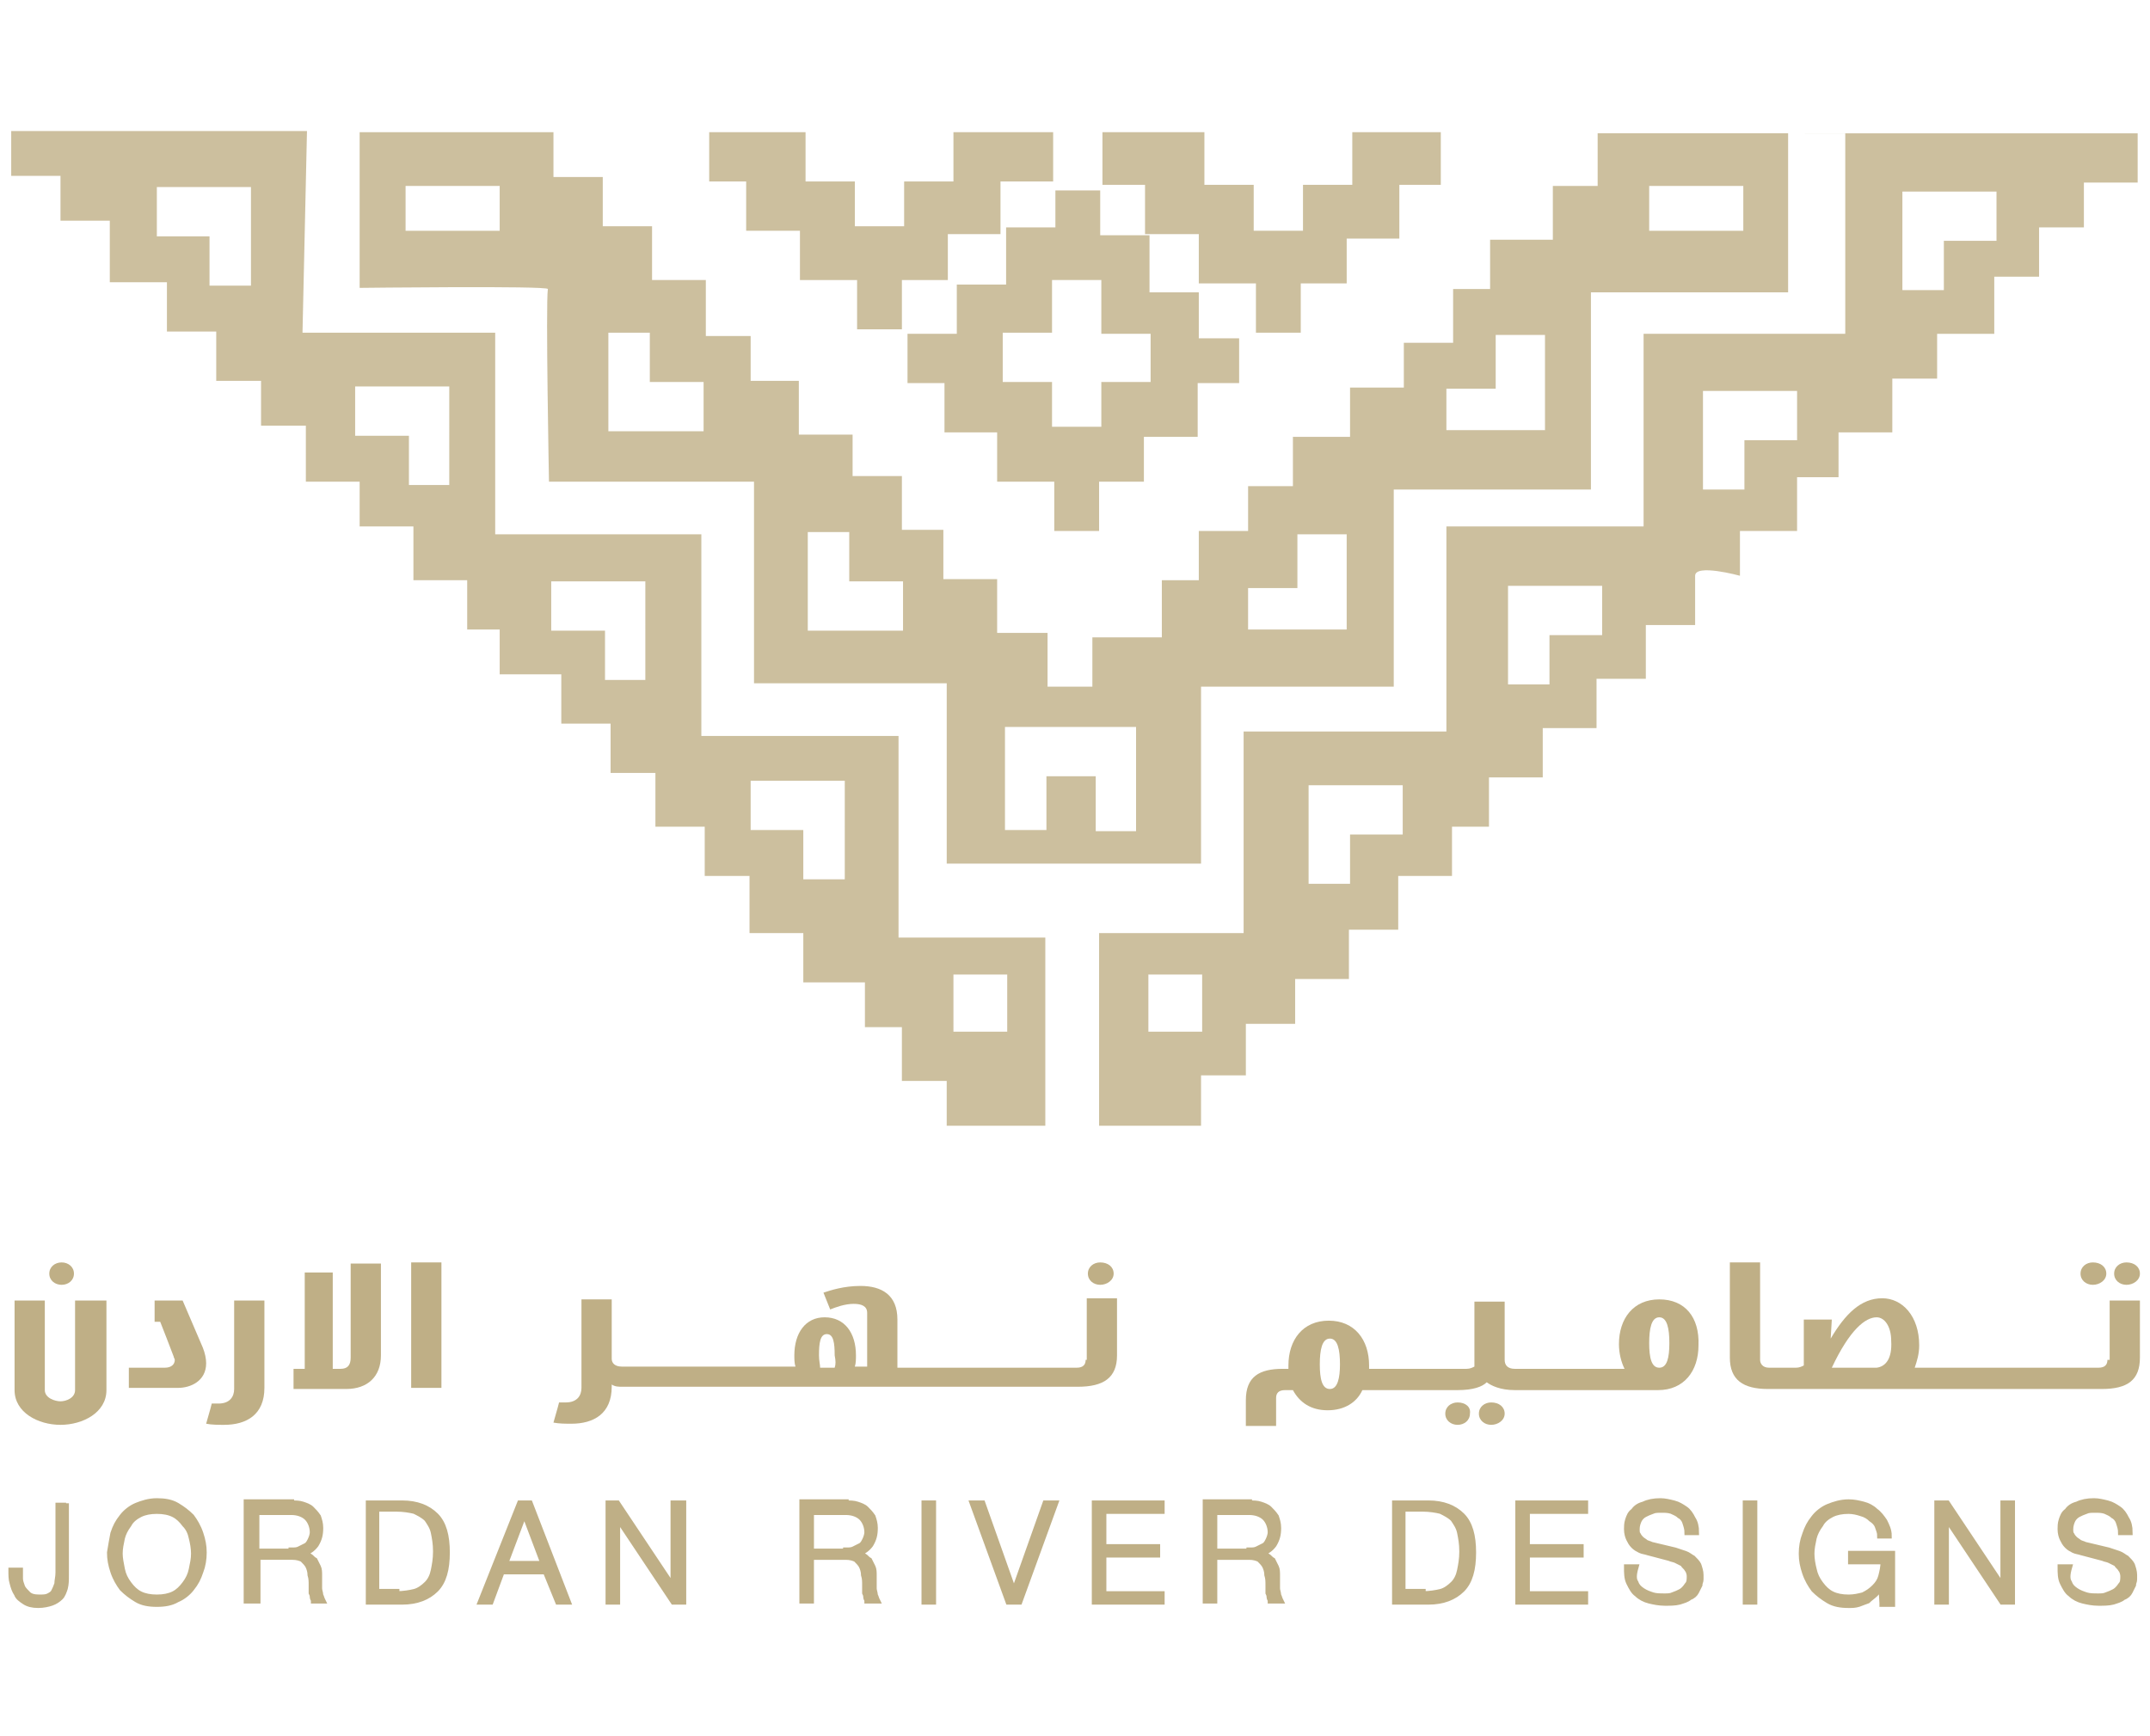 <?xml version="1.0" encoding="utf-8"?>
<!-- Generator: Adobe Illustrator 19.0.0, SVG Export Plug-In . SVG Version: 6.00 Build 0)  -->
<svg version="1.1" id="Layer_1" xmlns="http://www.w3.org/2000/svg" xmlns:xlink="http://www.w3.org/1999/xlink" x="0px" y="0px"
	 viewBox="0 0 191.9 155" style="enable-background:new 0 0 191.9 155;" xml:space="preserve">
<style type="text/css">
	.st0{fill:#BFAF86;stroke:#BFAF86;stroke-width:0.5;stroke-miterlimit:10;}
	.st1{fill:#BFAF86;}
	.st2{opacity:0.8;}
	.st3{fill-rule:evenodd;clip-rule:evenodd;fill:#BFAF86;}
</style>
<g>
	<g>
		<g>
			<g>
				<path class="st0" d="M5.9,134.2v6.4c0,0.5,0,0.8-0.1,1.2c-0.1,0.3-0.2,0.6-0.4,0.8c-0.2,0.2-0.5,0.4-0.8,0.5
					c-0.3,0.1-0.7,0.2-1.2,0.2c-0.5,0-0.9-0.1-1.2-0.3c-0.3-0.2-0.6-0.4-0.7-0.7c-0.2-0.3-0.3-0.6-0.4-1C1,141,1,140.6,1,140.2h0.8
					c0,0.2,0,0.4,0,0.7c0,0.3,0.1,0.5,0.2,0.8c0.1,0.2,0.3,0.4,0.5,0.6c0.2,0.2,0.5,0.3,1,0.3c0.3,0,0.6,0,0.8-0.1
					c0.2-0.1,0.4-0.2,0.5-0.4c0.1-0.2,0.2-0.4,0.3-0.7c0-0.3,0.1-0.6,0.1-1v-6H5.9z"/>
				<path class="st0" d="M10.1,136.9c0.2-0.6,0.4-1,0.8-1.5c0.3-0.4,0.8-0.8,1.3-1s1.1-0.4,1.8-0.4c0.7,0,1.3,0.1,1.8,0.4
					c0.5,0.3,0.9,0.6,1.3,1c0.3,0.4,0.6,0.9,0.8,1.5c0.2,0.6,0.3,1.1,0.3,1.7c0,0.6-0.1,1.2-0.3,1.7c-0.2,0.6-0.4,1-0.8,1.5
					c-0.3,0.4-0.8,0.8-1.3,1c-0.5,0.3-1.1,0.4-1.8,0.4c-0.7,0-1.3-0.1-1.8-0.4s-0.9-0.6-1.3-1c-0.3-0.4-0.6-0.9-0.8-1.5
					c-0.2-0.6-0.3-1.1-0.3-1.7C9.9,138,10,137.4,10.1,136.9z M10.9,140.1c0.1,0.5,0.3,0.9,0.6,1.3c0.3,0.4,0.6,0.7,1,0.9
					c0.4,0.2,0.9,0.3,1.5,0.3c0.6,0,1.1-0.1,1.5-0.3c0.4-0.2,0.7-0.5,1-0.9c0.3-0.4,0.5-0.8,0.6-1.3c0.1-0.5,0.2-0.9,0.2-1.4
					c0-0.5-0.1-1-0.2-1.4c-0.1-0.5-0.3-0.9-0.6-1.2c-0.3-0.4-0.6-0.7-1-0.9c-0.4-0.2-0.9-0.3-1.5-0.3c-0.6,0-1.1,0.1-1.5,0.3
					c-0.4,0.2-0.8,0.5-1,0.9c-0.3,0.4-0.5,0.8-0.6,1.2c-0.1,0.5-0.2,0.9-0.2,1.4C10.7,139.1,10.8,139.6,10.9,140.1z"/>
				<path class="st0" d="M26,134.2c0.4,0,0.7,0,1,0.1c0.3,0.1,0.6,0.2,0.8,0.4c0.2,0.2,0.4,0.4,0.6,0.7c0.1,0.3,0.2,0.6,0.2,1
					c0,0.6-0.1,1-0.4,1.5c-0.3,0.4-0.7,0.7-1.3,0.8v0c0.3,0,0.5,0.1,0.7,0.2c0.2,0.1,0.3,0.3,0.5,0.4c0.1,0.2,0.2,0.4,0.3,0.6
					c0.1,0.2,0.1,0.5,0.1,0.7c0,0.1,0,0.3,0,0.5c0,0.2,0,0.4,0,0.7c0,0.2,0.1,0.4,0.1,0.6c0.1,0.2,0.1,0.3,0.2,0.5H28
					c0-0.1-0.1-0.2-0.1-0.3c0-0.1,0-0.2-0.1-0.4c0-0.1,0-0.3,0-0.4c0-0.1,0-0.2,0-0.3c0-0.3,0-0.6-0.1-0.9c0-0.3-0.1-0.6-0.2-0.8
					c-0.1-0.2-0.3-0.4-0.5-0.6c-0.2-0.1-0.5-0.2-0.9-0.2h-3.1v3.9H22v-8.8H26z M26,138.4c0.3,0,0.5,0,0.7-0.1
					c0.2-0.1,0.4-0.2,0.6-0.3c0.2-0.1,0.3-0.3,0.4-0.5c0.1-0.2,0.2-0.5,0.2-0.7c0-0.5-0.2-1-0.5-1.3c-0.3-0.3-0.8-0.5-1.4-0.5h-3.1
					v3.5H26z"/>
				<path class="st0" d="M35.9,134.2c1.3,0,2.3,0.4,3,1.1c0.7,0.7,1,1.8,1,3.3c0,1.5-0.3,2.6-1,3.3c-0.7,0.7-1.7,1.1-3,1.1h-3v-8.8
					H35.9z M35.4,142.3c0.6,0,1.2-0.1,1.6-0.2c0.4-0.1,0.8-0.4,1.1-0.7c0.3-0.3,0.5-0.7,0.6-1.2c0.1-0.5,0.2-1,0.2-1.7
					c0-0.7-0.1-1.2-0.2-1.7c-0.1-0.5-0.4-0.9-0.6-1.2c-0.3-0.3-0.7-0.5-1.1-0.7c-0.4-0.1-1-0.2-1.6-0.2h-1.8v7.4H35.4z"/>
				<path class="st0" d="M47.3,134.2l3.4,8.8h-0.9l-1.1-2.7h-3.9l-1,2.7h-0.9l3.5-8.8H47.3z M48.5,139.6l-1.7-4.5l-1.7,4.5H48.5z"/>
				<path class="st0" d="M55.1,134.2l5,7.5h0v-7.5H61v8.8h-0.9l-5-7.5h0v7.5h-0.8v-8.8H55.1z"/>
				<path class="st0" d="M75.5,134.2c0.4,0,0.7,0,1,0.1c0.3,0.1,0.6,0.2,0.8,0.4c0.2,0.2,0.4,0.4,0.6,0.7c0.1,0.3,0.2,0.6,0.2,1
					c0,0.6-0.1,1-0.4,1.5c-0.3,0.4-0.7,0.7-1.3,0.8v0c0.3,0,0.5,0.1,0.7,0.2c0.2,0.1,0.3,0.3,0.5,0.4c0.1,0.2,0.2,0.4,0.3,0.6
					c0.1,0.2,0.1,0.5,0.1,0.7c0,0.1,0,0.3,0,0.5c0,0.2,0,0.4,0,0.7c0,0.2,0.1,0.4,0.1,0.6c0.1,0.2,0.1,0.3,0.2,0.5h-0.9
					c0-0.1-0.1-0.2-0.1-0.3c0-0.1,0-0.2-0.1-0.4c0-0.1,0-0.3,0-0.4s0-0.2,0-0.3c0-0.3,0-0.6-0.1-0.9c0-0.3-0.1-0.6-0.2-0.8
					c-0.1-0.2-0.3-0.4-0.5-0.6c-0.2-0.1-0.5-0.2-0.9-0.2h-3.1v3.9h-0.8v-8.8H75.5z M75.5,138.4c0.3,0,0.5,0,0.7-0.1
					c0.2-0.1,0.4-0.2,0.6-0.3c0.2-0.1,0.3-0.3,0.4-0.5c0.1-0.2,0.2-0.5,0.2-0.7c0-0.5-0.2-1-0.5-1.3c-0.3-0.3-0.8-0.5-1.4-0.5h-3.1
					v3.5H75.5z"/>
				<path class="st0" d="M83.3,134.2v8.8h-0.8v-8.8H83.3z"/>
				<path class="st0" d="M87.7,134.2l2.8,7.9h0l2.8-7.9h0.9l-3.2,8.8h-1l-3.2-8.8H87.7z"/>
				<path class="st0" d="M103.7,134.2v0.7h-5.2v3.2h4.8v0.7h-4.8v3.5h5.2v0.7h-6v-8.8H103.7z"/>
				<path class="st0" d="M111.5,134.2c0.4,0,0.7,0,1,0.1c0.3,0.1,0.6,0.2,0.8,0.4c0.2,0.2,0.4,0.4,0.6,0.7c0.1,0.3,0.2,0.6,0.2,1
					c0,0.6-0.1,1-0.4,1.5c-0.3,0.4-0.7,0.7-1.3,0.8v0c0.3,0,0.5,0.1,0.7,0.2c0.2,0.1,0.3,0.3,0.5,0.4c0.1,0.2,0.2,0.4,0.3,0.6
					c0.1,0.2,0.1,0.5,0.1,0.7c0,0.1,0,0.3,0,0.5c0,0.2,0,0.4,0,0.7c0,0.2,0.1,0.4,0.1,0.6c0.1,0.2,0.1,0.3,0.2,0.5h-0.9
					c0-0.1-0.1-0.2-0.1-0.3c0-0.1,0-0.2-0.1-0.4c0-0.1,0-0.3,0-0.4c0-0.1,0-0.2,0-0.3c0-0.3,0-0.6-0.1-0.9c0-0.3-0.1-0.6-0.2-0.8
					c-0.1-0.2-0.3-0.4-0.5-0.6c-0.2-0.1-0.5-0.2-0.9-0.2h-3.1v3.9h-0.8v-8.8H111.5z M111.5,138.4c0.3,0,0.5,0,0.7-0.1
					c0.2-0.1,0.4-0.2,0.6-0.3c0.2-0.1,0.3-0.3,0.4-0.5c0.1-0.2,0.2-0.5,0.2-0.7c0-0.5-0.2-1-0.5-1.3c-0.3-0.3-0.8-0.5-1.4-0.5h-3.1
					v3.5H111.5z"/>
				<path class="st0" d="M127.5,134.2c1.3,0,2.3,0.4,3,1.1c0.7,0.7,1,1.8,1,3.3c0,1.5-0.3,2.6-1,3.3c-0.7,0.7-1.7,1.1-3,1.1h-3v-8.8
					H127.5z M127,142.3c0.6,0,1.2-0.1,1.6-0.2c0.4-0.1,0.8-0.4,1.1-0.7c0.3-0.3,0.5-0.7,0.6-1.2c0.1-0.5,0.2-1,0.2-1.7
					c0-0.7-0.1-1.2-0.2-1.7c-0.1-0.5-0.4-0.9-0.6-1.2c-0.3-0.3-0.7-0.5-1.1-0.7c-0.4-0.1-1-0.2-1.6-0.2h-1.8v7.4H127z"/>
				<path class="st0" d="M141.5,134.2v0.7h-5.2v3.2h4.8v0.7h-4.8v3.5h5.2v0.7h-6v-8.8H141.5z"/>
				<path class="st0" d="M146,141.3c0.1,0.3,0.3,0.5,0.6,0.7c0.3,0.2,0.6,0.3,0.9,0.4c0.3,0.1,0.7,0.1,1.1,0.1c0.2,0,0.5,0,0.7-0.1
					c0.3-0.1,0.5-0.2,0.7-0.3c0.2-0.1,0.4-0.3,0.6-0.6c0.2-0.2,0.2-0.5,0.2-0.8c0-0.2-0.1-0.5-0.2-0.6c-0.1-0.2-0.3-0.3-0.4-0.5
					c-0.2-0.1-0.4-0.2-0.6-0.3c-0.2-0.1-0.4-0.1-0.6-0.2l-1.9-0.5c-0.3-0.1-0.5-0.1-0.7-0.2c-0.2-0.1-0.4-0.2-0.6-0.4
					c-0.2-0.2-0.3-0.4-0.4-0.6c-0.1-0.2-0.2-0.5-0.2-0.9c0-0.2,0-0.5,0.1-0.8c0.1-0.3,0.2-0.6,0.5-0.8c0.2-0.3,0.5-0.5,0.9-0.6
					c0.4-0.2,0.9-0.3,1.5-0.3c0.4,0,0.8,0.1,1.2,0.2c0.4,0.1,0.7,0.3,1,0.5c0.3,0.2,0.5,0.5,0.7,0.9c0.2,0.3,0.3,0.7,0.3,1.2h-0.8
					c0-0.3-0.1-0.6-0.2-0.9s-0.3-0.5-0.5-0.6c-0.2-0.2-0.5-0.3-0.7-0.4c-0.3-0.1-0.6-0.1-0.9-0.1c-0.3,0-0.6,0-0.8,0.1
					c-0.3,0.1-0.5,0.2-0.7,0.3c-0.2,0.1-0.4,0.3-0.5,0.5c-0.1,0.2-0.2,0.5-0.2,0.8c0,0.2,0,0.4,0.1,0.5c0.1,0.2,0.2,0.3,0.3,0.4
					c0.1,0.1,0.3,0.2,0.4,0.3c0.2,0.1,0.3,0.1,0.5,0.2l2.1,0.5c0.3,0.1,0.6,0.2,0.9,0.3c0.3,0.1,0.5,0.3,0.7,0.4
					c0.2,0.2,0.4,0.4,0.5,0.6c0.1,0.3,0.2,0.6,0.2,0.9c0,0.1,0,0.2,0,0.4c0,0.2-0.1,0.3-0.1,0.5c-0.1,0.2-0.2,0.4-0.3,0.6
					c-0.1,0.2-0.3,0.4-0.6,0.5c-0.2,0.2-0.6,0.3-0.9,0.4c-0.4,0.1-0.8,0.1-1.3,0.1c-0.5,0-1-0.1-1.4-0.2c-0.4-0.1-0.8-0.3-1.1-0.6
					c-0.3-0.2-0.5-0.6-0.7-1c-0.2-0.4-0.2-0.9-0.2-1.4h0.8C145.8,140.6,145.8,141,146,141.3z"/>
				<path class="st0" d="M156.6,134.2v8.8h-0.8v-8.8H156.6z"/>
				<path class="st0" d="M168,143.1l-0.1-1.6h0c-0.1,0.3-0.3,0.6-0.5,0.8c-0.2,0.2-0.5,0.4-0.7,0.6c-0.3,0.1-0.5,0.2-0.8,0.3
					c-0.3,0.1-0.6,0.1-0.9,0.1c-0.7,0-1.3-0.1-1.8-0.4s-0.9-0.6-1.3-1c-0.3-0.4-0.6-0.9-0.8-1.5c-0.2-0.6-0.3-1.1-0.3-1.7
					c0-0.6,0.1-1.2,0.3-1.7c0.2-0.6,0.4-1,0.8-1.5c0.3-0.4,0.8-0.8,1.3-1s1.1-0.4,1.8-0.4c0.5,0,0.9,0.1,1.3,0.2
					c0.4,0.1,0.8,0.3,1.1,0.6c0.3,0.2,0.6,0.6,0.8,0.9c0.2,0.4,0.4,0.8,0.4,1.3h-0.8c0-0.3-0.1-0.5-0.2-0.8
					c-0.1-0.3-0.3-0.5-0.6-0.7c-0.2-0.2-0.5-0.4-0.9-0.5c-0.3-0.1-0.7-0.2-1.1-0.2c-0.6,0-1.1,0.1-1.5,0.3c-0.4,0.2-0.8,0.5-1,0.9
					c-0.3,0.4-0.5,0.8-0.6,1.2c-0.1,0.5-0.2,0.9-0.2,1.4c0,0.5,0.1,1,0.2,1.4c0.1,0.5,0.3,0.9,0.6,1.3c0.3,0.4,0.6,0.7,1,0.9
					c0.4,0.2,0.9,0.3,1.5,0.3c0.5,0,0.9-0.1,1.3-0.2c0.4-0.2,0.7-0.4,1-0.7c0.3-0.3,0.5-0.6,0.6-1c0.1-0.4,0.2-0.8,0.2-1.3h-2.9
					v-0.7h3.7v4.5H168z"/>
				<path class="st0" d="M173.8,134.2l5,7.5h0v-7.5h0.8v8.8h-0.9l-5-7.5h0v7.5h-0.8v-8.8H173.8z"/>
				<path class="st0" d="M184.7,141.3c0.1,0.3,0.3,0.5,0.6,0.7c0.3,0.2,0.6,0.3,0.9,0.4c0.3,0.1,0.7,0.1,1.1,0.1
					c0.2,0,0.5,0,0.7-0.1c0.3-0.1,0.5-0.2,0.7-0.3c0.2-0.1,0.4-0.3,0.6-0.6c0.2-0.2,0.2-0.5,0.2-0.8c0-0.2-0.1-0.5-0.2-0.6
					c-0.1-0.2-0.3-0.3-0.4-0.5c-0.2-0.1-0.4-0.2-0.6-0.3c-0.2-0.1-0.4-0.1-0.6-0.2l-1.9-0.5c-0.3-0.1-0.5-0.1-0.7-0.2
					c-0.2-0.1-0.4-0.2-0.6-0.4c-0.2-0.2-0.3-0.4-0.4-0.6c-0.1-0.2-0.2-0.5-0.2-0.9c0-0.2,0-0.5,0.1-0.8c0.1-0.3,0.2-0.6,0.5-0.8
					c0.2-0.3,0.5-0.5,0.9-0.6c0.4-0.2,0.9-0.3,1.5-0.3c0.4,0,0.8,0.1,1.2,0.2c0.4,0.1,0.7,0.3,1,0.5c0.3,0.2,0.5,0.5,0.7,0.9
					c0.2,0.3,0.3,0.7,0.3,1.2h-0.8c0-0.3-0.1-0.6-0.2-0.9s-0.3-0.5-0.5-0.6c-0.2-0.2-0.5-0.3-0.7-0.4c-0.3-0.1-0.6-0.1-0.9-0.1
					c-0.3,0-0.6,0-0.8,0.1c-0.3,0.1-0.5,0.2-0.7,0.3c-0.2,0.1-0.4,0.3-0.5,0.5c-0.1,0.2-0.2,0.5-0.2,0.8c0,0.2,0,0.4,0.1,0.5
					c0.1,0.2,0.2,0.3,0.3,0.4c0.1,0.1,0.3,0.2,0.4,0.3c0.2,0.1,0.3,0.1,0.5,0.2l2.1,0.5c0.3,0.1,0.6,0.2,0.9,0.3
					c0.3,0.1,0.5,0.3,0.7,0.4c0.2,0.2,0.4,0.4,0.5,0.6c0.1,0.3,0.2,0.6,0.2,0.9c0,0.1,0,0.2,0,0.4c0,0.2-0.1,0.3-0.1,0.5
					c-0.1,0.2-0.2,0.4-0.3,0.6c-0.1,0.2-0.3,0.4-0.6,0.5c-0.2,0.2-0.6,0.3-0.9,0.4c-0.4,0.1-0.8,0.1-1.3,0.1s-1-0.1-1.4-0.2
					c-0.4-0.1-0.8-0.3-1.1-0.6c-0.3-0.2-0.5-0.6-0.7-1c-0.2-0.4-0.2-0.9-0.2-1.4h0.8C184.5,140.6,184.5,141,184.7,141.3z"/>
			</g>
		</g>
		<g>
			<path class="st1" d="M6.7,124.1c0,0.7-0.8,1-1.3,1c-0.5,0-1.4-0.3-1.4-1v-8H1.3v8c0,2,2.1,3.1,4.1,3.1c2,0,4.1-1.1,4.1-3.1v-8
				H6.7V124.1z"/>
			<path class="st1" d="M5.5,114.7c0.6,0,1.1-0.4,1.1-1c0-0.6-0.5-1-1.1-1c-0.6,0-1.1,0.4-1.1,1C4.4,114.3,4.9,114.7,5.5,114.7z"/>
			<path class="st1" d="M16.3,116.1h-2.5v1.9h0.5c0,0,1.1,2.8,1.2,3.1c0,0.1,0.1,0.2,0.1,0.3c0,0.4-0.3,0.7-0.9,0.7h-3.2v1.8h4.4
				c1.1,0,2.5-0.6,2.5-2.2c0-0.4-0.1-0.9-0.3-1.4L16.3,116.1z"/>
			<path class="st1" d="M20.9,124c0,0.7-0.4,1.3-1.4,1.3c-0.2,0-0.4,0-0.6,0c-0.2,0.8-0.2,0.7-0.5,1.8c0.5,0.1,1.1,0.1,1.6,0.1
				c2,0,3.6-0.9,3.6-3.3v-7.8h-2.7V124z"/>
			<path class="st1" d="M31.3,121.2c0,0.7-0.3,1-0.9,1h-0.7v-8.6h-2.5v8.6h-1v1.8h4.7c1.9,0,3.1-1.1,3.1-3v-8.2h-2.7V121.2z"/>
			<rect x="36.7" y="112.7" class="st1" width="2.7" height="11.2"/>
			<path class="st1" d="M98.2,114.7c0.6,0,1.2-0.4,1.2-1c0-0.6-0.5-1-1.2-1c-0.6,0-1.1,0.4-1.1,1C97.1,114.3,97.6,114.7,98.2,114.7z
				"/>
			<path class="st1" d="M96.9,121.4c0,0.4-0.2,0.7-0.8,0.7h-1.3h-0.2h-3.1H91h-2.9h-0.5h-2.9h-0.5h-2.7h-0.6h-0.8v-4.3
				c0-2.2-1.4-3-3.3-3c-1.5,0-2.7,0.4-3.3,0.6l0.6,1.5c0.5-0.2,1.3-0.5,2.1-0.5c0.7,0,1.2,0.2,1.2,0.8v4.8h-1.1
				c0.1-0.3,0.1-0.7,0.1-1c0-2-1-3.4-2.8-3.4c-1.7,0-2.7,1.4-2.7,3.4c0,0.3,0,0.7,0.1,1H70h-0.3h-3h-0.5h-2.9h-0.5h-2.9h-0.5h-3
				h-0.4h-0.5c-0.6,0-0.9-0.3-0.9-0.7v-5.3h-2.7v7.9c0,0.7-0.4,1.3-1.4,1.3c-0.2,0-0.4,0-0.6,0c-0.2,0.8-0.2,0.7-0.5,1.8
				c0.5,0.1,1.1,0.1,1.6,0.1c2,0,3.6-0.9,3.6-3.3v-0.2c0.3,0.2,0.6,0.2,1,0.2h0.4h0.4h3h0.5h2.9h0.5h2.9h0.5h3H70h11h0.6h2.7h0.5
				h2.9h0.5H91h0.5h3.1h0.2h1.4c2.3,0,3.5-0.8,3.5-2.8v-5.1h-2.7V121.4z M74.5,122.1h-1.3c0-0.3-0.1-0.6-0.1-1.1
				c0-1.1,0.1-1.9,0.7-1.9c0.6,0,0.7,0.8,0.7,1.9C74.6,121.5,74.6,121.8,74.5,122.1z"/>
			<path class="st1" d="M133.1,125.2c-0.6,0-1.1,0.4-1.1,1c0,0.6,0.5,1,1.1,1c0.6,0,1.2-0.4,1.2-1
				C134.3,125.6,133.8,125.2,133.1,125.2z"/>
			<path class="st1" d="M130.1,125.2c-0.6,0-1.1,0.4-1.1,1c0,0.6,0.5,1,1.1,1s1.1-0.4,1.1-1C131.3,125.6,130.8,125.2,130.1,125.2z"
				/>
			<path class="st1" d="M148.1,116c-2.3,0-3.6,1.7-3.6,4c0,0.8,0.2,1.6,0.5,2.2h-2h-0.3h-3h-0.5h-3h-0.4h-0.6
				c-0.6,0-0.9-0.3-0.9-0.8v-5.2h-2.7v5.8c-0.2,0.1-0.4,0.2-0.7,0.2h-1.3h-0.2h-3.1h-0.5h-3h-0.4h-0.2c0-0.1,0-0.2,0-0.3
				c0-2.3-1.3-4-3.6-4c-2.3,0-3.6,1.7-3.6,4v0.3h-0.5c-2.1,0-3.3,0.7-3.3,2.8v2.3h2.7v-2.5c0-0.4,0.2-0.7,0.8-0.7h0.7
				c0.6,1.1,1.6,1.8,3.1,1.8c1.5,0,2.6-0.7,3.1-1.8h0.7h0.4h3h0.5h3.1h0.2h0.6c1.4,0,2.2-0.3,2.6-0.7c0.4,0.3,1.2,0.7,2.5,0.7h0.5
				h0.4h3h0.5h3h0.3h5.1c2.3,0,3.6-1.7,3.6-4C151.7,117.6,150.4,116,148.1,116z M118.7,124c-0.7,0-0.9-0.9-0.9-2.2
				c0-1.3,0.2-2.3,0.9-2.3c0.7,0,0.9,1,0.9,2.3C119.6,123,119.4,124,118.7,124z M148.1,122.1c-0.7,0-0.9-0.9-0.9-2.2
				c0-1.3,0.2-2.3,0.9-2.3c0.7,0,0.9,1,0.9,2.3C149,121.2,148.8,122.1,148.1,122.1z"/>
			<path class="st1" d="M189.8,114.7c0.6,0,1.2-0.4,1.2-1c0-0.6-0.5-1-1.2-1c-0.6,0-1.1,0.4-1.1,1
				C188.7,114.3,189.2,114.7,189.8,114.7z"/>
			<path class="st1" d="M188.1,121.4c0,0.4-0.2,0.7-0.8,0.7H186h-0.2h-3.1h-0.5h-2.9h-0.5h-2.9h-0.5h-3h-0.4h-1.1
				c0.2-0.6,0.4-1.2,0.4-2c0-2.6-1.5-4.2-3.3-4.2c-1.9,0-3.3,1.4-4.6,3.6l0.1-1.7H161v4.1c-0.2,0.1-0.4,0.2-0.7,0.2h-1.4h-0.1h-0.9
				c-0.6,0-0.8-0.4-0.8-0.7v-8.7h-2.7v8.5c0,2,1.2,2.8,3.4,2.8h1h0.1h13.3h0.4h3h0.5h2.9h0.5h2.9h0.5h3.1h0.2h1.4
				c2.3,0,3.4-0.8,3.4-2.8v-5.1h-2.7V121.4z M167.5,122.1h-4c1.6-3.4,3-4.5,4-4.5c0.7,0,1.3,0.8,1.3,2.1
				C168.9,121.3,168.3,122,167.5,122.1z"/>
			<path class="st1" d="M186.8,114.7c0.6,0,1.2-0.4,1.2-1c0-0.6-0.5-1-1.2-1c-0.6,0-1.1,0.4-1.1,1
				C185.7,114.3,186.2,114.7,186.8,114.7z"/>
		</g>
	</g>
	<g class="st2">
		<path class="st3" d="M142.6,11.8l0,4.8h-4v4.8H133v4.4h-3.3v4.8h-4.4v4h-4.8v4.4h-5.1v4.4h-4v4H107v4.4h-3.3v5.1h-6.2v4.4h-4v-4.8
			H89v-4.8h-4.8v-4.4h-3.7v-4.8h-4.4v-3.7h-4.8v-4.8H67v-4h-4V25h-4.8v-4.8h-4.4v-4.4h-4.4v-4H32.1v13.9c0,0,16.8-0.2,16.8,0.1
			C48.7,27.2,49,43,49,43h18.3v18h17.2v16.1h22.7V61.3h17.2V43.7h17.6V26.1h17.6V11.9h5.1v17.9h-18V47h-17.6v18.3H111v18H98.1v17.2
			h-4.8V83.7H80.2v-18H62.6v-18H44.2v-18H27l0.4-18H1v4h4.4v4h4.4v5.5h5.1v4.4h4.4v4.4h4v4h4V43h4.8v4h4.8v4.8h4.8v4.4h2.9v4h5.5
			v4.4h4.4V69h4v4.8h4.4v4.4h4v5.1h4.8v4.4h5.5v4h3.3v4.8h4v4h22.7V96h4v-4.6h4.4v-4h4.8v-4.4h4.4v-4.8h4.8v-4.4h3.3v-4.4h4.8V65
			h4.8v-4.4h4.4v-4.8h4.4v-4.4c0-1.1,4,0,4,0v-4h5.1v-4.8h3.7v-4h4.8v-4.8h4v-4h5.1v-5.1h4v-4.4h4v-4h4.8v-4.4H142.6z M44.6,20.6
			h-8.4v-4h8.4V20.6z M62.7,38.5h-8.4v-8.8H58v4.4h4.8V38.5z M80.5,56.3h-8.4v-8.8h3.7v4.4h4.8V56.3z M101.5,74.2h-3.7v-4.9h-4.4
			v4.8h-3.7l0-9.2h11.7V74.2z M120.2,56.2h-8.8v-3.7h4.4v-4.8h4.4V56.2z M137.9,38.4h-8.8v-3.7h4.4v-4.8h4.4V38.4z M155.6,20.6h-8.4
			v-4h8.4V20.6z M22.4,25.5h-3.7v-4.4H14v-4.4h8.4V25.5z M40.2,43.3h-3.7v-4.4h-4.8v-4.4h8.4V43.3z M57.6,60.7H54v-4.4h-4.8v-4.4
			h8.4V60.7z M75.4,78.5h-3.7v-4.4H67v-4.4h8.4V78.5z M89.9,92.1h-4.8V87h4.8V92.1z M107.3,92.1h-4.8V87h4.8V92.1z M125.3,74.5h-4.8
			v4.4h-3.7v-8.8h8.4V74.5z M143.1,56.7h-4.8v4.4h-3.7v-8.8h8.4V56.7z M160.5,39.3h-4.8v4.4h-3.7v-8.8h8.4V39.3z M178.3,21.5h-4.8
			v4.4h-3.7v-8.8h8.4V21.5z"/>
		<path class="st1" d="M107,30.1v-4h-4.4v-5.1h-4.4v-4h-4v3.3h-4.4v5.1h-4.4v4.4h-4.4v4.4h3.3v4.4H89V43h5.1v4.4h4V43h4v-4h4.8v-4.8
			h3.7v-4H107z M102.7,34.1h-4.4v4h-4.4v-4h-4.4v-4.4h4.4V25h4.4v4.8h4.4V34.1z"/>
		<polygon class="st1" points="124.9,11.8 120.7,11.8 120.7,16.5 116.3,16.5 116.3,20.6 116.3,20.6 111.9,20.6 111.9,20.6 
			111.9,16.5 107.5,16.5 107.5,11.8 98.4,11.8 98.4,16.5 102.2,16.5 102.2,20.9 107,20.9 107,25.3 112.1,25.3 112.1,29.7 
			116.1,29.7 116.1,25.3 120.2,25.3 120.2,21.3 124.9,21.3 124.9,16.5 128.6,16.5 128.6,11.8 		"/>
		<polygon class="st1" points="85.1,11.8 85.1,16.2 80.7,16.2 80.7,20.2 80.7,20.2 76.3,20.2 76.3,16.2 71.9,16.2 71.9,11.8 
			63.3,11.8 63.3,16.2 66.6,16.2 66.6,20.6 71.4,20.6 71.4,25 76.5,25 76.5,29.4 80.5,29.4 80.5,25 84.6,25 84.6,20.9 89.3,20.9 
			89.3,16.2 94,16.2 94,11.8 		"/>
	</g>
</g>
</svg>
